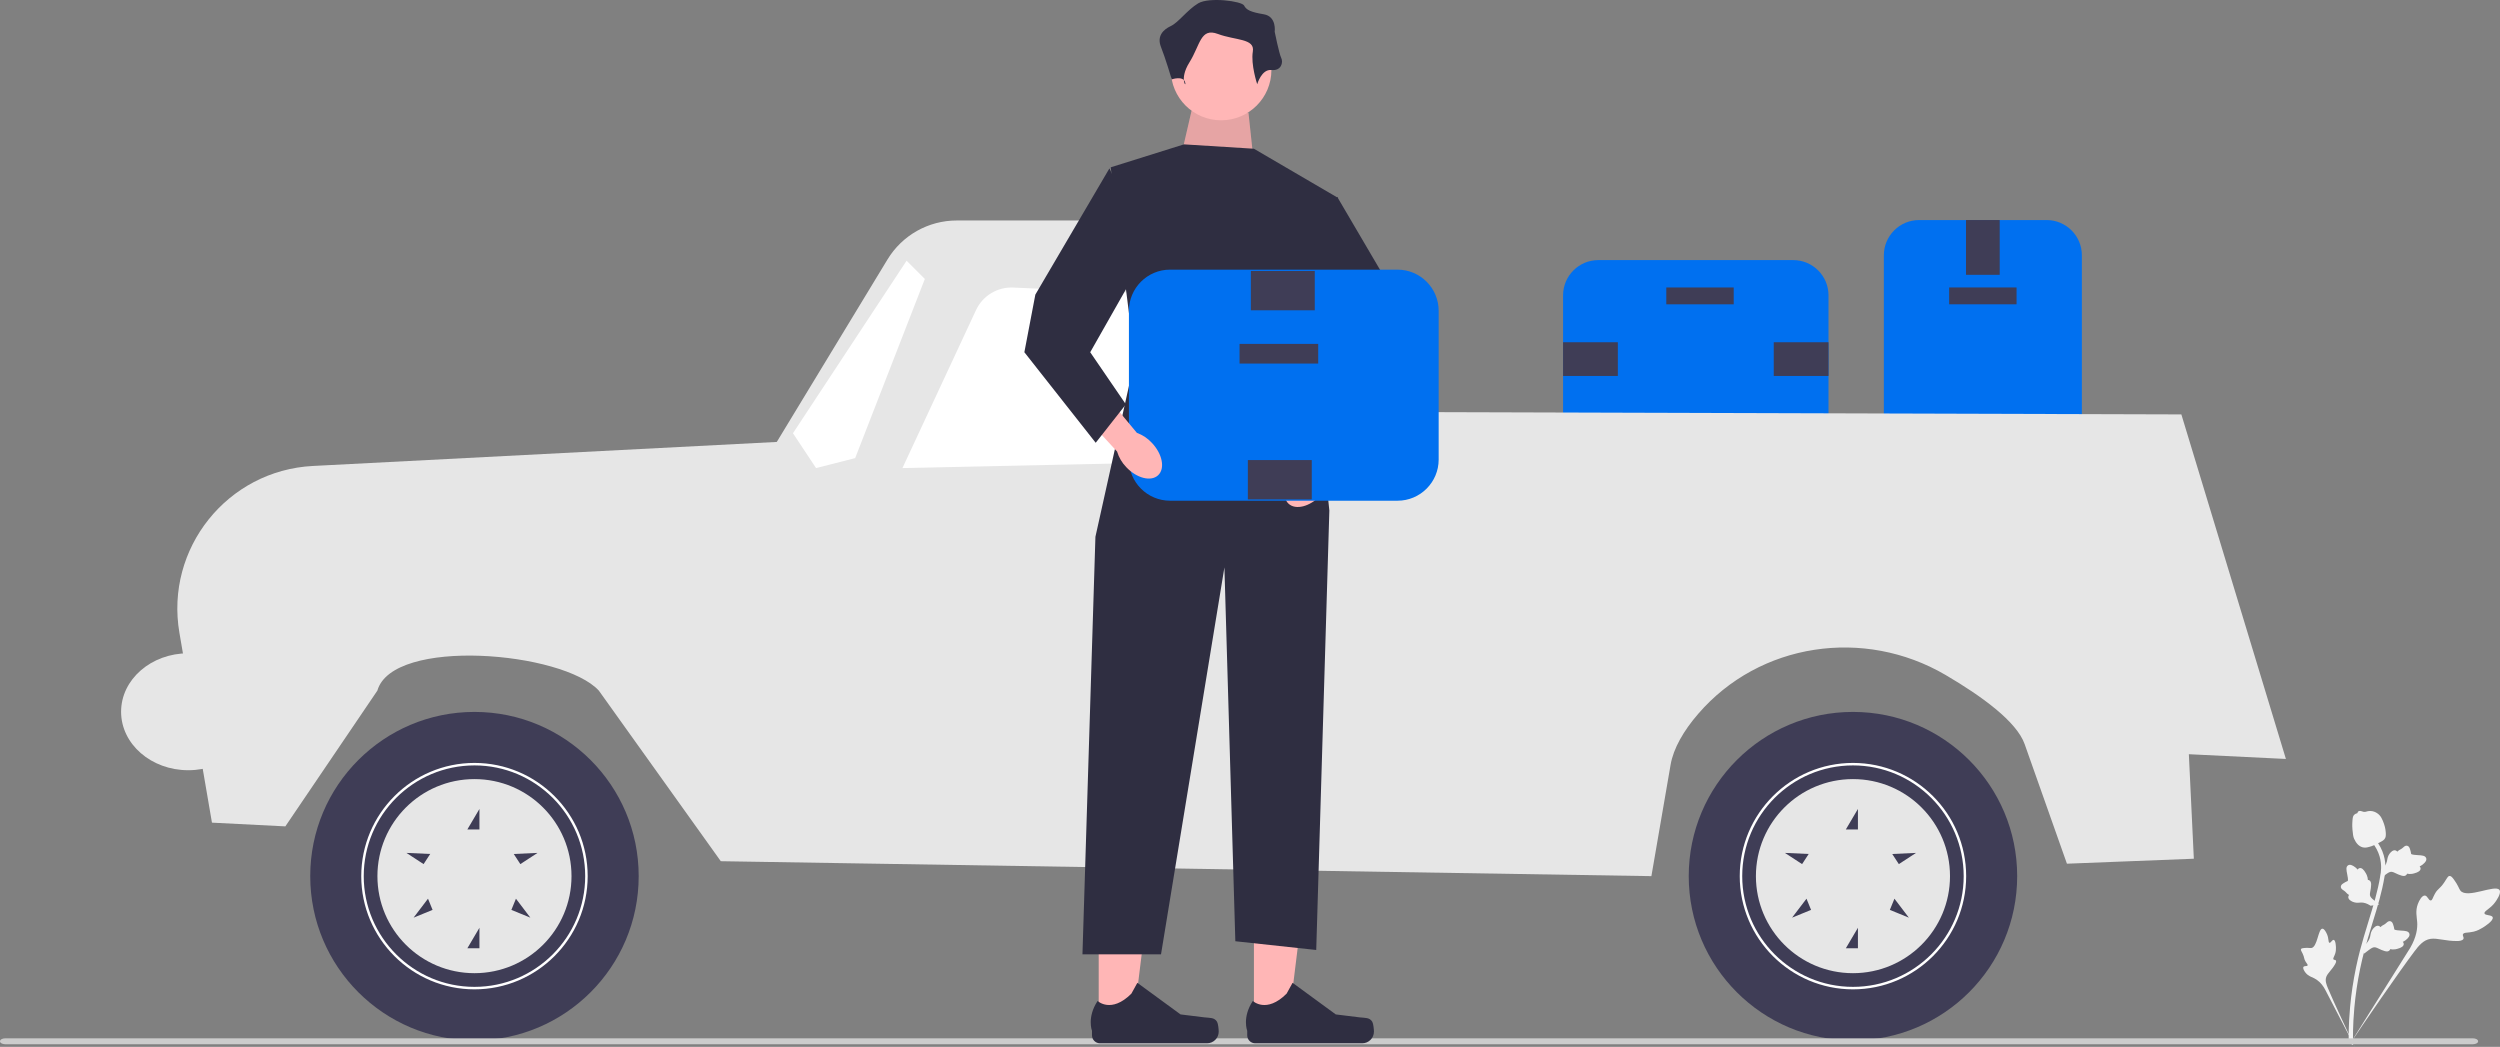 <?xml version="1.0" encoding="UTF-8"?> <svg xmlns="http://www.w3.org/2000/svg" xmlns:xlink="http://www.w3.org/1999/xlink" width="1004.722" height="420.718" viewBox="0 0 1004.722 420.718"><rect x="0" y="0" width="1004.722" height="420.718" fill="#808080" stroke="none"/><g><path d="M757.098,180.944V102.6c0-7.812,6.355-14.166,14.166-14.166h51.251c7.812,0,14.166,6.355,14.166,14.166v78.344c0,7.812-6.355,14.166-14.166,14.166h-51.251c-7.812,0-14.166-6.355-14.166-14.166Z" fill="#0070f0"></path><rect x="783.344" y="115.526" width="27.092" height="6.773" transform="translate(1593.78 237.825) rotate(-180)" fill="#3f3d56"></rect><rect x="790.117" y="88.434" width="13.546" height="22.013" transform="translate(1593.78 198.88) rotate(-180)" fill="#3f3d56"></rect><rect x="790.117" y="173.097" width="13.546" height="22.013" transform="translate(1593.78 368.207) rotate(-180)" fill="#3f3d56"></rect></g><g><path d="M720.692,184.11h-78.344c-7.812,0-14.166-6.355-14.166-14.166v-51.251c0-7.812,6.355-14.166,14.166-14.166h78.344c7.812,0,14.166,6.355,14.166,14.166v51.251c0,7.812-6.355,14.166-14.166,14.166Z" fill="#0070f0"></path><rect x="669.667" y="115.532" width="27.092" height="6.773" fill="#3f3d56"></rect><rect x="632.415" y="133.312" width="13.546" height="22.013" transform="translate(783.506 -494.87) rotate(90)" fill="#3f3d56"></rect><rect x="717.079" y="133.312" width="13.546" height="22.013" transform="translate(868.17 -579.534) rotate(90)" fill="#3f3d56"></rect></g><path d="M85.182,330.61l-13.079-76.293c-5.812-33.901,19.28-65.272,53.629-67.051l186.45-9.657,44.498-73.34c5.899-9.723,16.447-15.66,27.819-15.66h133.969c10.531,0,19.428,7.809,20.795,18.251l3.402,58.683,334,1,42.016,138.468-39-1.902,2,42-51,2-17.001-48.072c-3.201-9.052-17.229-19.258-31.81-27.798-32.687-19.143-74.682-12.999-99.419,15.689-5.835,6.768-9.915,13.819-11.055,20.431l-7.715,44.749-374-6-49.016-68.566c-14.481-15.759-82.843-21.548-89,0l-36.984,54.566-29.5-1.5Z" fill="#e6e6e6"></path><path d="M491.679,133.236l11.004,51.874-140,3,29.568-63.485c2.682-5.759,8.571-9.335,14.918-9.059l67.087,2.917c8.493,.369,15.659,6.438,17.423,14.753Z" fill="#fff"></path><polygon points="343.682 184.11 371.682 112.11 364.351 104.779 318.682 174.11 327.962 188.11 343.682 184.11" fill="#fff"></polygon><circle cx="744.682" cy="352.11" r="66" fill="#3f3d56"></circle><path d="M699.182,352.11c0-25.089,20.411-45.5,45.5-45.5,25.089,0,45.5,20.411,45.5,45.5,0,25.089-20.411,45.5-45.5,45.5-25.089,0-45.5-20.411-45.5-45.5Zm1,0c0,24.537,19.962,44.5,44.5,44.5s44.5-19.963,44.5-44.5c0-24.537-19.962-44.5-44.5-44.5s-44.5,19.963-44.5,44.5Z" fill="#fff"></path><path d="M705.682,352.11c0,21.539,17.461,39,39,39,21.539,0,39-17.461,39-39,0-21.539-17.461-39-39-39-21.539,0-39,17.461-39,39Zm64.351-9.339l-6.91,4.504-2.655-4.073,9.565-.43Zm-10.52,22.905l1.84-4.5,5.794,7.622-7.634-3.122Zm-17.694,15.435l4.862-8.248v8.248h-4.862Zm0-47.752l4.862-8.248v8.248h-4.862Zm-21.604,35.439l5.794-7.622,1.84,4.5-7.634,3.122Zm-2.885-26.026l9.565,.43-2.655,4.073-6.91-4.504Z" fill="#e6e6e6"></path><circle cx="190.682" cy="352.11" r="66" fill="#3f3d56"></circle><path d="M145.182,352.11c0-25.089,20.411-45.5,45.5-45.5,25.089,0,45.5,20.411,45.5,45.5,0,25.089-20.411,45.5-45.5,45.5-25.089,0-45.5-20.411-45.5-45.5Zm1,0c0,24.537,19.962,44.5,44.5,44.5,24.538,0,44.5-19.963,44.5-44.5,0-24.537-19.962-44.5-44.5-44.5-24.538,0-44.5,19.963-44.5,44.5Z" fill="#fff"></path><path d="M151.682,352.11c0,21.539,17.461,39,39,39,21.539,0,39-17.461,39-39,0-21.539-17.461-39-39-39-21.539,0-39,17.461-39,39Zm64.351-9.339l-6.91,4.504-2.655-4.073,9.565-.43Zm-10.52,22.905l1.84-4.5,5.794,7.622-7.634-3.122Zm-17.694,15.435l4.862-8.248v8.248h-4.862Zm0-47.752l4.862-8.248v8.248h-4.862Zm-21.604,35.439l5.794-7.622,1.84,4.5-7.634,3.122Zm-2.885-26.026l9.565,.43-2.655,4.073-6.91-4.504Z" fill="#e6e6e6"></path><rect x="466.182" y="203.61" width="38" height="8" transform="translate(970.364 415.22) rotate(-180)" fill="#3f3d56"></rect><g><path d="M1001.788,368.654c-.354-1.084-3.039-.607-3.296-1.576-.257-.966,2.319-1.776,4.295-4.498,.356-.491,2.601-3.584,1.74-4.886-1.632-2.466-12.988,3.676-15.714,.229-.598-.756-.844-2.055-2.626-4.472-.709-.961-1.164-1.426-1.707-1.412-.771,.019-1.047,.984-2.259,2.732-1.818,2.621-2.474,2.292-3.671,4.439-.889,1.594-.994,2.613-1.635,2.673-.907,.085-1.282-1.9-2.39-1.977-1.131-.079-2.263,1.882-2.824,3.415-1.053,2.875-.401,5.073-.256,7.263,.157,2.38-.212,5.864-2.798,10.336l-24.392,38.862c5.238-7.922,20.108-29.526,26.099-37.45,1.729-2.288,3.588-4.585,6.449-5.017,2.754-.416,6.105,.947,10.782,.867,.546-.009,2.066-.054,2.436-.86,.306-.666-.453-1.245-.177-1.871,.37-.84,2.037-.48,4.308-1.037,1.601-.393,2.689-1.043,3.625-1.602,.282-.169,4.484-2.714,4.012-4.157h-0Z" fill="#f2f2f2"></path><path d="M937.902,377.728c-.634-.139-1.175,1.316-1.725,1.163-.548-.153-.202-1.651-.968-3.406-.138-.317-1.009-2.311-1.896-2.264-1.681,.089-1.943,7.435-4.421,7.779-.544,.075-1.252-.179-2.953-.001-.676,.071-1.036,.16-1.186,.431-.213,.384,.181,.798,.689,1.897,.762,1.648,.411,1.875,1.119,3.082,.526,.896,.995,1.242,.84,1.574-.22,.47-1.302,.081-1.66,.603-.365,.532,.271,1.654,.861,2.371,1.107,1.346,2.374,1.66,3.491,2.221,1.213,.61,2.817,1.796,4.266,4.355l12.036,23.184c-2.377-4.857-8.69-18.388-10.85-23.615-.624-1.509-1.215-3.084-.602-4.613,.59-1.472,2.226-2.723,3.537-5.042,.153-.271,.57-1.03,.281-1.444-.239-.342-.742-.137-.97-.453-.305-.424,.352-1.138,.734-2.414,.269-.899,.264-1.621,.26-2.241-.001-.187-.038-2.984-.882-3.169v0Z" fill="#f2f2f2"></path><path d="M949.909,383.385l.378-3.493,.232-.219c1.074-1.015,1.745-2.089,1.997-3.196,.04-.176,.071-.354,.103-.535,.126-.718,.282-1.611,.972-2.538,.386-.517,1.409-1.684,2.463-1.276,.285,.107,.477,.291,.61,.487,.033-.034,.068-.068,.104-.105,.455-.443,.774-.605,1.081-.761,.236-.12,.479-.244,.891-.573,.181-.144,.326-.275,.447-.384,.37-.33,.843-.717,1.491-.564,.687,.188,.923,.843,1.079,1.277,.279,.774,.365,1.306,.422,1.659,.02,.129,.044,.274,.062,.321,.15,.379,2.038,.477,2.748,.518,1.597,.087,2.978,.162,3.31,1.255,.238,.782-.258,1.635-1.519,2.603-.393,.301-.785,.509-1.127,.664,.21,.199,.378,.469,.388,.838h0c.023,.872-.872,1.542-2.659,1.993-.444,.113-1.042,.263-1.823,.226-.368-.018-.691-.075-.966-.127-.041,.157-.116,.32-.252,.474-.398,.455-1.04,.571-1.912,.314-.963-.268-1.723-.633-2.395-.954-.586-.279-1.092-.518-1.516-.583-.789-.11-1.525,.377-2.405,1.025l-2.206,1.655h-0Z" fill="#f2f2f2"></path><path d="M956.206,363.49l-3.475,.52-.271-.169c-1.254-.781-2.464-1.158-3.598-1.121-.18,.006-.36,.021-.544,.036-.727,.061-1.63,.136-2.702-.296-.598-.243-1.987-.935-1.859-2.059,.031-.302,.161-.535,.316-.714-.041-.024-.083-.048-.128-.075-.544-.328-.781-.595-1.01-.853-.176-.198-.357-.402-.781-.717-.186-.138-.348-.245-.485-.335-.413-.274-.907-.634-.924-1.299,.007-.712,.582-1.106,.962-1.368,.678-.466,1.171-.684,1.498-.829,.12-.052,.254-.112,.295-.142,.328-.242-.056-2.092-.196-2.79-.321-1.566-.599-2.922,.374-3.52,.696-.429,1.647-.165,2.903,.809,.391,.304,.691,.631,.928,.922,.139-.254,.358-.485,.712-.588h0c.838-.244,1.712,.452,2.602,2.066,.222,.401,.519,.941,.681,1.707,.076,.361,.103,.687,.122,.966,.162-0,.339,.031,.522,.123,.541,.269,.816,.861,.789,1.77-.015,.999-.175,1.828-.315,2.558-.121,.638-.224,1.188-.18,1.614,.093,.791,.751,1.379,1.602,2.066l2.16,1.714h-0Z" fill="#f2f2f2"></path><path d="M956.674,353.056l.378-3.493,.232-.219c1.074-1.015,1.745-2.089,1.997-3.196,.04-.176,.071-.354,.103-.535,.126-.718,.282-1.611,.972-2.538,.386-.517,1.409-1.684,2.463-1.276,.285,.107,.477,.291,.61,.487,.033-.034,.068-.068,.104-.105,.455-.443,.774-.605,1.081-.761,.236-.12,.479-.244,.891-.573,.181-.144,.326-.275,.447-.384,.37-.33,.843-.717,1.491-.564,.687,.188,.923,.843,1.079,1.277,.279,.774,.365,1.306,.422,1.659,.02,.129,.044,.274,.062,.321,.15,.379,2.038,.477,2.748,.518,1.597,.087,2.978,.162,3.31,1.255,.238,.782-.258,1.635-1.519,2.603-.393,.301-.785,.509-1.127,.664,.21,.199,.378,.469,.388,.838h0c.023,.872-.872,1.542-2.659,1.993-.444,.113-1.042,.263-1.823,.226-.368-.018-.691-.075-.966-.127-.041,.157-.116,.32-.252,.474-.398,.455-1.04,.571-1.912,.314-.963-.268-1.723-.633-2.395-.954-.586-.279-1.092-.518-1.516-.583-.789-.11-1.525,.377-2.405,1.025l-2.206,1.655h-0Z" fill="#f2f2f2"></path><path d="M945.407,419.98l-.614-.607,.011-.863-.011,.863-.854-.09c.004-.08-.002-.268-.008-.561-.033-1.607-.135-6.497,.546-14.011,.475-5.245,1.27-10.569,2.362-15.827,1.093-5.266,2.228-9.185,3.14-12.334,.688-2.375,1.382-4.628,2.06-6.823,1.809-5.863,3.516-11.402,4.574-17.719,.237-1.41,.728-4.346-.278-7.811-.584-2.01-1.584-3.901-2.972-5.62l1.344-1.085c1.532,1.9,2.638,3.995,3.286,6.226,1.116,3.842,.58,7.04,.323,8.577-1.076,6.429-2.801,12.021-4.628,17.941-.674,2.187-1.366,4.43-2.051,6.795-.903,3.12-2.028,7.005-3.107,12.203-1.079,5.195-1.864,10.454-2.334,15.633-.672,7.419-.571,12.237-.538,13.819,.017,.845,.021,1.022-.251,1.295v-0Z" fill="#f2f2f2"></path><path d="M949.675,340.564c-.069-.015-.139-.033-.208-.053-1.418-.397-2.555-1.553-3.381-3.433-.387-.884-.478-1.815-.66-3.671-.029-.286-.155-1.734,0-3.653,.101-1.254,.236-1.758,.577-2.153,.379-.441,.89-.693,1.429-.82,.015-.166,.069-.328,.177-.482,.444-.639,1.187-.376,1.59-.24,.203,.073,.456,.166,.741,.214,.447,.077,.715-.001,1.119-.118,.387-.112,.868-.252,1.533-.24,1.312,.018,2.284,.608,2.604,.802,1.687,1.014,2.269,2.631,2.943,4.503,.134,.375,.578,1.732,.682,3.479,.075,1.26-.09,1.776-.28,2.145-.387,.758-.979,1.11-2.449,1.85-1.536,.775-2.306,1.163-2.938,1.362-1.47,.462-2.393,.751-3.479,.509v0Z" fill="#f2f2f2"></path></g><path d="M0,418.48c0,.66,.925,1.19,2.078,1.19H993.848c1.152,0,2.077-.53,2.077-1.19,0-.66-.925-1.19-2.077-1.19H2.078c-1.152,0-2.078,.53-2.078,1.19Z" fill="#ccc"></path><g><g><polygon points="503.94 410.967 517.825 410.965 524.43 357.41 503.938 357.411 503.94 410.967" fill="#ffb6b6"></polygon><path d="M551.511,410.652h0c.432,.728,.66,3.078,.66,3.925h0c0,2.603-2.11,4.713-4.713,4.713l-42.999-0c-1.775,0-3.215-1.439-3.215-3.215v-1.79s-2.127-5.38,2.252-12.012c0,0,5.443,5.193,13.576-2.94l2.398-4.345,17.361,12.697,9.623,1.185c2.105,.259,3.972-.04,5.055,1.784h0Z" fill="#2f2e41"></path></g><g><polygon points="441.558 410.967 455.442 410.965 462.048 357.41 441.555 357.411 441.558 410.967" fill="#ffb6b6"></polygon><path d="M489.128,410.652h0c.432,.728,.66,3.078,.66,3.925h0c0,2.603-2.11,4.713-4.713,4.713l-42.999-0c-1.775,0-3.215-1.439-3.215-3.215v-1.79s-2.127-5.38,2.252-12.012c0,0,5.443,5.193,13.576-2.94l2.398-4.345,17.361,12.697,9.623,1.185c2.105,.259,3.972-.04,5.055,1.784h0Z" fill="#2f2e41"></path></g><polygon points="501.741 45.276 504.377 69.877 473.625 67.241 478.897 44.397 501.741 45.276" fill="#ffb6b6"></polygon><polygon points="501.741 45.276 504.377 69.877 473.625 67.241 478.897 44.397 501.741 45.276" opacity=".1"></polygon><circle cx="490.759" cy="28.142" r="20.208" fill="#ffb6b6"></circle><polygon points="503.938 59.773 537.765 79.542 526.682 133.138 534.251 205.186 528.979 381.79 496.47 378.276 492.077 228.03 466.596 383.547 435.028 383.547 440.237 215.729 456.053 144.56 446.388 67.241 475.822 58.016 503.938 59.773" fill="#2f2e41"></polygon><path d="M505.256,33.853s1.757-6.15,5.711-5.711,4.832-3.075,3.954-4.832-2.636-10.544-2.636-10.544c0,0,.879-6.15-4.393-7.029-5.272-.879-7.029-1.757-7.908-3.515-.879-1.757-14.058-3.515-18.451-.879-4.393,2.636-7.908,7.693-10.983,9.118-3.075,1.425-5.711,4.061-3.954,8.454,1.757,4.393,4.306,12.985,4.306,12.985,0,0,4.481-1.563,5.359,1.073s-2.636-.879,1.757-7.908c4.393-7.029,4.393-14.058,11.422-11.422,7.029,2.636,14.937,1.757,14.058,7.029-.879,5.272,1.757,13.179,1.757,13.179Z" fill="#2f2e41"></path><path id="uuid-2f48dadd-bd50-474e-b6bc-efb589732da4-473" d="M520.321,189.424c-4.229,4.478-5.347,10.29-2.497,12.981,2.85,2.691,8.588,1.242,12.818-3.238,1.714-1.766,2.981-3.918,3.693-6.274l17.68-19.2-9.187-8.104-16.454,19.788c-2.312,.846-4.388,2.234-6.054,4.047Z" fill="#ffb6b6"></path><polygon points="537.409 79.103 567.182 129.826 571.592 152.982 542.923 189.371 530.793 173.933 545.128 152.982 521.972 112.183 537.409 79.103" fill="#2f2e41"></polygon><g><path d="M453.701,184.701v-59.805c0-9.115,7.415-16.531,16.531-16.531h91.42c9.115,0,16.531,7.415,16.531,16.531v59.805c0,9.115-7.415,16.531-16.531,16.531h-91.42c-9.115,0-16.531-7.415-16.531-16.531Z" fill="#0070f0"></path><rect x="498.159" y="138.209" width="31.614" height="7.904" transform="translate(1027.931 284.321) rotate(180)" fill="#3f3d56"></rect><rect x="506.435" y="179.955" width="15.807" height="25.687" transform="translate(707.137 -321.54) rotate(90)" fill="#3f3d56"></rect><rect x="507.641" y="103.955" width="15.807" height="25.687" transform="translate(632.343 -398.746) rotate(90)" fill="#3f3d56"></rect></g><g><path id="uuid-f6ce86b9-37cf-4878-a476-c93c5a2c7b27-474" d="M462.953,178.002c4.229,4.478,5.347,10.29,2.497,12.981-2.85,2.691-8.588,1.242-12.818-3.238-1.714-1.766-2.981-3.918-3.693-6.274l-17.68-19.2,9.187-8.104,16.454,19.788c2.312,.846,4.388,2.234,6.054,4.047Z" fill="#ffb6b6"></path><polygon points="445.865 67.681 416.093 118.404 411.682 141.56 440.352 177.948 452.481 162.511 438.146 141.56 461.303 100.761 445.865 67.681" fill="#2f2e41"></polygon></g></g><ellipse cx="75.666" cy="286.044" rx="27" ry="23.5" fill="#e6e6e6"></ellipse></svg> 